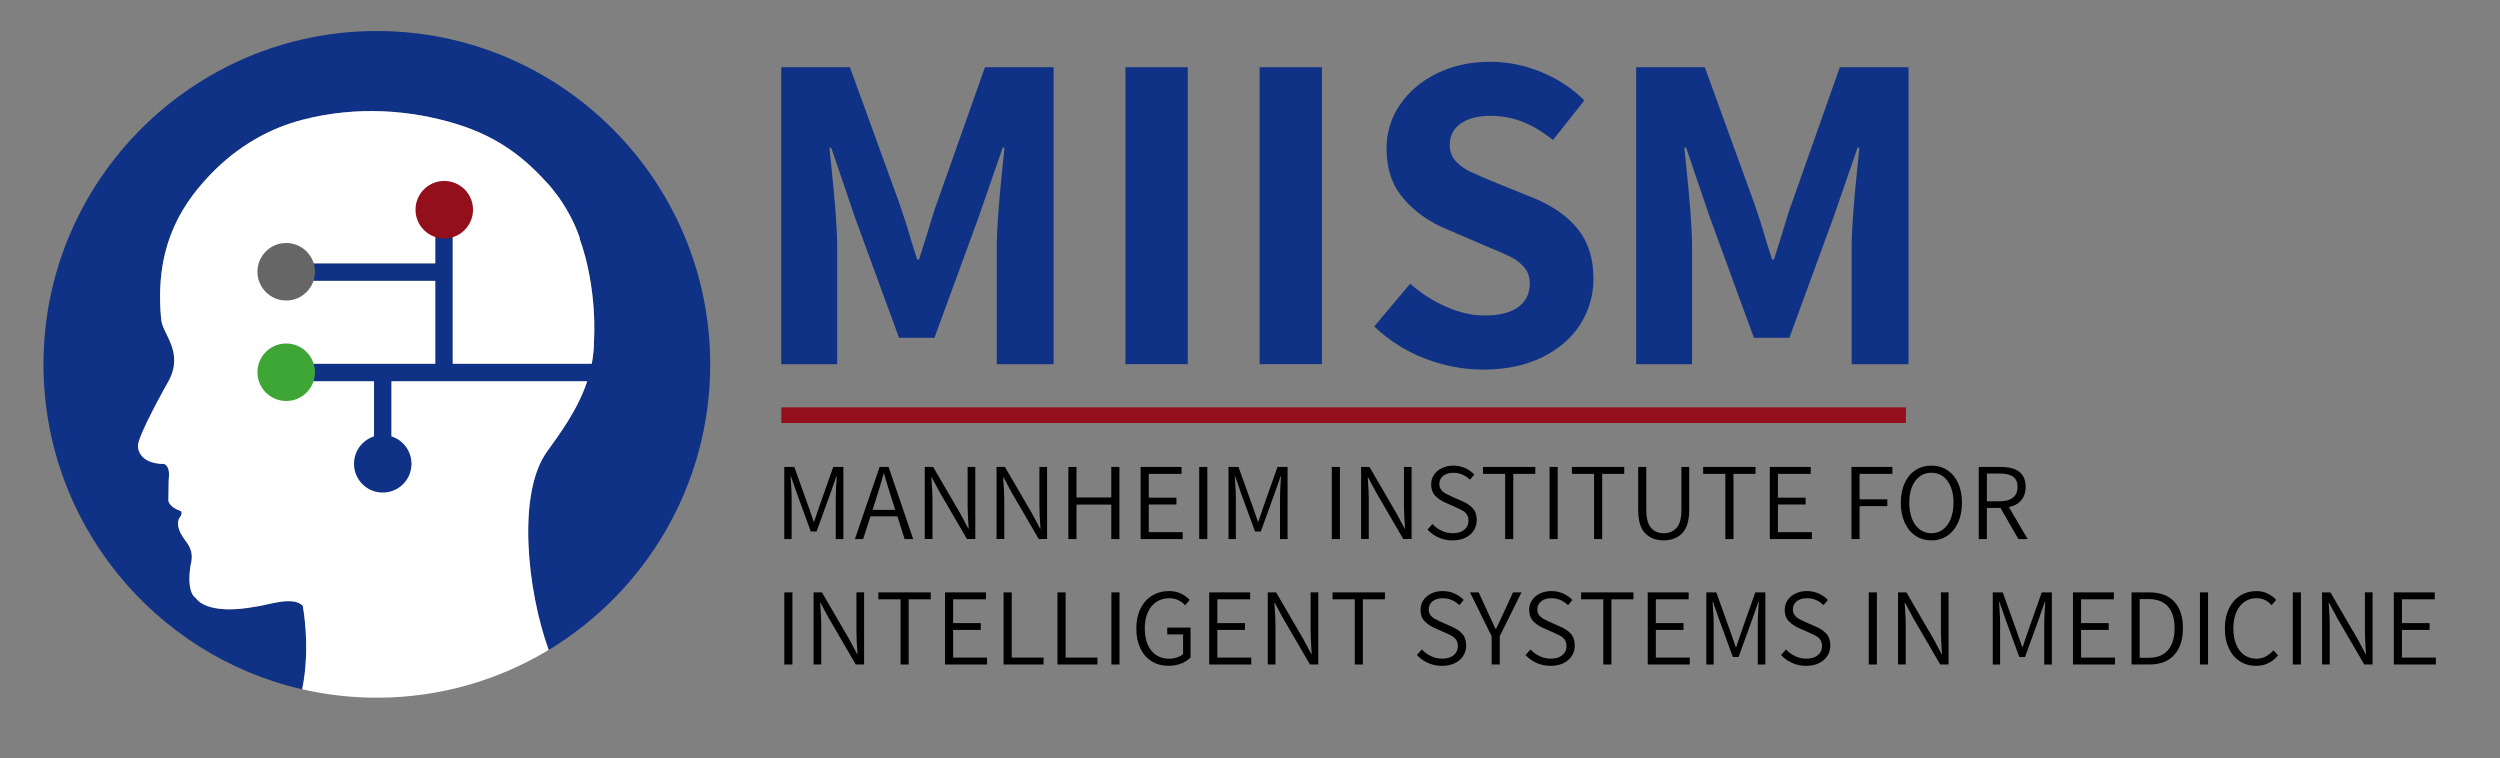 <?xml version="1.0" encoding="UTF-8"?>
<svg xmlns="http://www.w3.org/2000/svg" viewBox="0 0 857 260">
  <rect x="0" y="0" width="857" height="260" fill="#808080" stroke="none"/>
  <defs>
    <style>.cls-1{fill:#3ea635;}.cls-2{fill:#fff;}.cls-3{fill:none;stroke:#930f1b;stroke-width:5.38px;}.cls-4{fill:#666;}.cls-5{fill:#0f3286;}.cls-6{fill:#930f1b;}</style>
  </defs>
  <g id="Ebene_1">
    <path class="cls-5" d="M267.81,23.04h23.54l16.99,46.77c1.56,4.47,2.91,8.73,4.05,12.78l2.03,6.39h.62l2.8-8.88c1.66-5.62,2.75-9.04,3.27-10.29l16.53-46.77h23.54v101.8h-19.49v-40.38c0-5.71.68-14.97,2.03-27.75l.62-6.08h-.62l-8.26,23.85-15.12,41.31h-12.16l-15.12-41.31-8.11-23.85h-.62l.62,6.08c1.35,12.78,2.03,22.03,2.03,27.75v40.38h-19.17V23.04Z"></path>
    <path class="cls-5" d="M385.81,23.04h21.36v101.8h-21.36V23.04Z"></path>
    <path class="cls-5" d="M431.8,23.04h21.36v101.8h-21.36V23.04Z"></path>
    <path class="cls-5" d="M488.39,122.89c-6.55-2.55-12.31-6.21-17.3-10.99l12.32-14.65c3.74,3.33,7.87,5.97,12.39,7.94,4.52,1.98,8.91,2.96,13.17,2.96,4.99,0,8.81-.96,11.46-2.88,2.65-1.92,3.98-4.6,3.98-8.02,0-2.18-.6-4.01-1.79-5.46-1.19-1.46-2.7-2.65-4.52-3.59-1.82-.93-4.75-2.23-8.81-3.89l-13.41-5.77c-6.03-2.49-10.96-6-14.81-10.52-3.85-4.52-5.77-10.21-5.77-17.07,0-5.5,1.53-10.52,4.6-15.05,3.07-4.52,7.3-8.1,12.71-10.76,5.4-2.65,11.48-3.97,18.24-3.97,5.93,0,11.74,1.17,17.46,3.51,5.71,2.34,10.65,5.58,14.81,9.74l-10.76,13.56c-3.53-2.8-7.01-4.88-10.44-6.24-3.43-1.35-7.12-2.03-11.07-2.03-4.26,0-7.64.88-10.13,2.65-2.49,1.77-3.74,4.21-3.74,7.32,0,2.18.65,4.01,1.95,5.46,1.3,1.46,2.91,2.65,4.83,3.58,1.92.94,4.91,2.24,8.96,3.9l13.1,5.3c6.55,2.71,11.59,6.26,15.12,10.68,3.53,4.42,5.3,10.06,5.3,16.92,0,5.71-1.51,10.93-4.52,15.67-3.02,4.73-7.38,8.49-13.09,11.3-5.72,2.8-12.42,4.2-20.11,4.2-6.86,0-13.56-1.27-20.11-3.81Z"></path>
    <path class="cls-5" d="M560.87,23.04h23.54l16.99,46.77c1.56,4.47,2.91,8.73,4.05,12.78l2.03,6.39h.62l2.8-8.88c1.66-5.62,2.75-9.04,3.27-10.29l16.53-46.77h23.54v101.8h-19.49v-40.38c0-5.71.68-14.97,2.03-27.75l.62-6.08h-.62l-8.26,23.85-15.12,41.31h-12.16l-15.12-41.31-8.11-23.85h-.62l.62,6.08c1.35,12.78,2.03,22.03,2.03,27.75v40.38h-19.17V23.04Z"></path>
    <path d="M268.86,160.07h3.42l4.85,13.54,1.81,5.23h.15c.17-.48.42-1.19.72-2.14.4-1.2.75-2.23,1.05-3.09l4.78-13.54h3.46v24.72h-2.6v-14.3c0-1.5.11-3.89.34-7.15h-.15l-1.96,5.6-4.82,13.28h-1.96l-4.85-13.28-1.96-5.6h-.15l.08.94c.2,2.66.3,4.73.3,6.21v14.3h-2.52v-24.72Z"></path>
    <path d="M307.62,177h-9.22l-2.52,7.79h-2.82l8.47-24.72h3.08l8.43,24.72h-2.94l-2.48-7.79ZM306.9,174.78l-1.28-3.99c-1-3.13-1.86-5.93-2.56-8.39h-.15c-.83,3.04-1.67,5.83-2.52,8.39l-1.28,3.99h7.79Z"></path>
    <path d="M317.02,160.07h2.86l9.33,16.03,2.71,5.08h.15l-.11-1.66c-.03-.4-.08-1.25-.15-2.54s-.11-2.47-.11-3.52v-13.4h2.63v24.72h-2.86l-9.33-16.03-2.71-5.08h-.15l.11,1.81c.17,2.18.26,4.1.26,5.75v13.55h-2.64v-24.72Z"></path>
    <path d="M341.63,160.07h2.86l9.33,16.03,2.71,5.08h.15l-.11-1.66c-.03-.4-.08-1.25-.15-2.54s-.11-2.47-.11-3.52v-13.4h2.63v24.72h-2.86l-9.33-16.03-2.71-5.08h-.15l.11,1.81c.17,2.18.26,4.1.26,5.75v13.55h-2.64v-24.72Z"></path>
    <path d="M366.24,160.07h2.78v10.46h11.93v-10.46h2.78v24.72h-2.78v-11.82h-11.93v11.82h-2.78v-24.72Z"></path>
    <path d="M391,160.07h14.04v2.37h-11.25v8.16h9.48v2.34h-9.48v9.48h11.63v2.37h-14.41v-24.72Z"></path>
    <path d="M411.09,160.07h2.78v24.72h-2.78v-24.72Z"></path>
    <path d="M421.14,160.07h3.42l4.85,13.54,1.81,5.23h.15c.17-.48.42-1.19.72-2.14.4-1.2.75-2.23,1.05-3.09l4.78-13.54h3.46v24.72h-2.6v-14.3c0-1.5.11-3.89.34-7.15h-.15l-1.96,5.6-4.82,13.28h-1.96l-4.85-13.28-1.96-5.6h-.15l.08.94c.2,2.66.3,4.73.3,6.21v14.3h-2.52v-24.72Z"></path>
    <path d="M456.54,160.07h2.78v24.72h-2.78v-24.72Z"></path>
    <path d="M466.59,160.07h2.86l9.33,16.03,2.71,5.08h.15l-.11-1.66c-.03-.4-.08-1.25-.15-2.54s-.11-2.47-.11-3.52v-13.4h2.63v24.72h-2.86l-9.33-16.03-2.71-5.08h-.15l.11,1.81c.17,2.18.26,4.1.26,5.75v13.55h-2.64v-24.72Z"></path>
    <path d="M493.17,184.26c-1.47-.65-2.74-1.56-3.82-2.71l1.7-1.92c.9.98,1.96,1.75,3.16,2.31,1.2.57,2.46.85,3.76.85,1.68,0,3-.39,3.97-1.17s1.45-1.82,1.45-3.12c0-.83-.17-1.52-.52-2.07-.35-.55-.81-.99-1.36-1.32-.55-.32-1.33-.71-2.33-1.16l-3.57-1.58c-1.46-.63-2.65-1.43-3.6-2.41-.94-.98-1.41-2.28-1.41-3.91,0-1.23.32-2.33.98-3.31.65-.98,1.56-1.74,2.73-2.29,1.17-.55,2.46-.83,3.9-.83s2.76.28,4.01.83c1.24.55,2.3,1.29,3.18,2.22l-1.5,1.77c-1.63-1.58-3.53-2.37-5.68-2.37-1.46,0-2.62.35-3.5,1.05-.88.71-1.32,1.64-1.32,2.78,0,.78.2,1.43.6,1.96s.86.94,1.39,1.24c.53.3,1.24.65,2.14,1.06l3.58,1.58c1.63.68,2.89,1.52,3.78,2.52.89,1,1.34,2.36,1.34,4.06,0,1.31-.34,2.49-1.02,3.54-.68,1.06-1.64,1.88-2.9,2.49-1.26.6-2.71.9-4.37.9s-3.29-.32-4.76-.98Z"></path>
    <path d="M515.96,162.44h-7.6v-2.37h17.95v2.37h-7.56v22.35h-2.78v-22.35Z"></path>
    <path d="M531.2,160.07h2.78v24.72h-2.78v-24.72Z"></path>
    <path d="M546.44,162.44h-7.6v-2.37h17.95v2.37h-7.56v22.35h-2.78v-22.35Z"></path>
    <path d="M563.94,182.77c-1.58-1.64-2.37-4.31-2.37-8v-14.71h2.78v14.71c0,2.86.54,4.91,1.62,6.16,1.08,1.24,2.52,1.86,4.33,1.86s3.34-.62,4.44-1.86c1.1-1.25,1.65-3.29,1.65-6.16v-14.71h2.67v14.71c0,3.69-.8,6.35-2.39,8s-3.72,2.46-6.38,2.46-4.78-.82-6.36-2.46Z"></path>
    <path d="M591.44,162.44h-7.6v-2.37h17.95v2.37h-7.56v22.35h-2.78v-22.35Z"></path>
    <path d="M606.68,160.07h14.04v2.37h-11.25v8.16h9.48v2.34h-9.48v9.48h11.63v2.37h-14.41v-24.72Z"></path>
    <path d="M634.67,160.07h14.04v2.37h-11.25v8.73h9.52v2.33h-9.52v11.29h-2.78v-24.72Z"></path>
    <path d="M656.64,183.66c-1.58-1.06-2.81-2.56-3.71-4.51-.89-1.96-1.34-4.23-1.34-6.81s.45-4.84,1.34-6.76c.89-1.92,2.12-3.39,3.71-4.42s3.4-1.54,5.46-1.54,3.84.51,5.42,1.54,2.82,2.5,3.71,4.42c.89,1.92,1.33,4.17,1.33,6.76s-.45,4.85-1.33,6.81c-.89,1.95-2.13,3.46-3.71,4.51s-3.39,1.58-5.42,1.58-3.88-.52-5.46-1.58ZM666.07,181.49c1.14-.86,2.03-2.08,2.65-3.65s.94-3.4.94-5.51-.31-3.9-.94-5.44c-.63-1.54-1.51-2.74-2.65-3.58-1.14-.84-2.46-1.26-3.97-1.26s-2.87.42-4.01,1.26c-1.14.84-2.03,2.03-2.65,3.58-.63,1.54-.94,3.35-.94,5.44s.31,3.95.94,5.53c.63,1.58,1.52,2.8,2.67,3.65s2.48,1.28,3.99,1.28,2.83-.44,3.97-1.3Z"></path>
    <path d="M691.9,184.79l-6.13-10.68h-4.67v10.68h-2.78v-24.72h7.57c5.67,0,8.5,2.28,8.5,6.84,0,1.89-.51,3.41-1.52,4.59s-2.43,1.96-4.23,2.34l6.43,10.95h-3.16ZM681.11,171.84h4.33c2.01,0,3.54-.41,4.59-1.24,1.05-.82,1.58-2.05,1.58-3.69s-.51-2.8-1.54-3.52c-1.03-.71-2.57-1.07-4.63-1.07h-4.33v9.52Z"></path>
    <path d="M268.86,203.07h2.78v24.72h-2.78v-24.72Z"></path>
    <path d="M278.9,203.07h2.86l9.33,16.03,2.71,5.08h.15l-.11-1.66c-.03-.4-.08-1.25-.15-2.54s-.11-2.47-.11-3.52v-13.4h2.63v24.72h-2.86l-9.33-16.03-2.71-5.08h-.15l.11,1.81c.17,2.18.26,4.1.26,5.75v13.55h-2.64v-24.72Z"></path>
    <path d="M308.71,205.44h-7.6v-2.37h17.95v2.37h-7.56v22.35h-2.78v-22.35Z"></path>
    <path d="M323.94,203.07h14.04v2.37h-11.25v8.16h9.48v2.34h-9.48v9.48h11.63v2.37h-14.41v-24.72Z"></path>
    <path d="M344.04,203.07h2.78v22.35h10.91v2.37h-13.7v-24.72Z"></path>
    <path d="M362.51,203.07h2.78v22.35h10.91v2.37h-13.7v-24.72Z"></path>
    <path d="M380.99,203.07h2.78v24.72h-2.78v-24.72Z"></path>
    <path d="M394.81,226.7c-1.67-1.03-2.97-2.51-3.89-4.44s-1.39-4.2-1.39-6.81.48-4.88,1.43-6.81c.95-1.93,2.28-3.42,3.99-4.46s3.65-1.56,5.83-1.56c2.74,0,5.08,1,7.04,3.01l-1.54,1.85c-1.5-1.61-3.31-2.41-5.42-2.41-1.71,0-3.19.42-4.46,1.26-1.27.84-2.24,2.03-2.93,3.58-.69,1.54-1.04,3.37-1.04,5.47,0,3.21.74,5.75,2.22,7.62s3.54,2.8,6.17,2.8c.93,0,1.82-.15,2.67-.44.85-.28,1.54-.67,2.07-1.15v-6.73h-5.42v-2.34h7.98v10.23c-.83.88-1.89,1.58-3.2,2.09-1.31.51-2.76.77-4.37.77-2.16,0-4.07-.51-5.74-1.54Z"></path>
    <path d="M414.51,203.07h14.04v2.37h-11.25v8.16h9.48v2.34h-9.48v9.48h11.63v2.37h-14.41v-24.72Z"></path>
    <path d="M434.6,203.07h2.86l9.33,16.03,2.71,5.08h.15l-.11-1.66c-.03-.4-.08-1.25-.15-2.54s-.11-2.47-.11-3.52v-13.4h2.63v24.72h-2.86l-9.33-16.03-2.71-5.08h-.15l.11,1.81c.17,2.18.26,4.1.26,5.75v13.55h-2.64v-24.72Z"></path>
    <path d="M464.41,205.44h-7.6v-2.37h17.95v2.37h-7.56v22.35h-2.78v-22.35Z"></path>
    <path d="M489.53,227.26c-1.47-.65-2.74-1.56-3.82-2.71l1.7-1.92c.9.98,1.96,1.75,3.16,2.31,1.2.57,2.46.85,3.76.85,1.68,0,3-.39,3.97-1.17s1.45-1.82,1.45-3.12c0-.83-.17-1.52-.52-2.07-.35-.55-.81-.99-1.36-1.32-.55-.32-1.33-.71-2.33-1.16l-3.57-1.58c-1.46-.63-2.65-1.43-3.6-2.41-.94-.98-1.41-2.28-1.41-3.91,0-1.23.32-2.33.98-3.31.65-.98,1.56-1.74,2.73-2.29,1.17-.55,2.46-.83,3.9-.83s2.76.28,4.01.83c1.24.55,2.3,1.29,3.18,2.22l-1.5,1.77c-1.63-1.58-3.53-2.37-5.68-2.37-1.46,0-2.62.35-3.5,1.05-.88.71-1.32,1.64-1.32,2.78,0,.78.2,1.43.6,1.96s.86.94,1.39,1.24c.53.3,1.24.65,2.14,1.06l3.58,1.58c1.63.68,2.89,1.52,3.78,2.52s1.34,2.36,1.34,4.06c0,1.31-.34,2.49-1.02,3.54-.68,1.06-1.64,1.88-2.9,2.49-1.26.6-2.71.9-4.37.9s-3.29-.32-4.76-.98Z"></path>
    <path d="M511.33,218.08l-7.41-15.01h2.97l3.31,7.19.64,1.39c1,2.18,1.62,3.5,1.84,3.95h.15l.64-1.31c1.05-2.21,1.68-3.55,1.88-4.03l3.31-7.19h2.9l-7.45,15.01v9.71h-2.78v-9.71Z"></path>
    <path d="M526.77,227.26c-1.47-.65-2.74-1.56-3.82-2.71l1.7-1.92c.9.98,1.96,1.75,3.16,2.31,1.2.57,2.46.85,3.76.85,1.68,0,3-.39,3.97-1.17s1.45-1.82,1.45-3.12c0-.83-.17-1.52-.52-2.07-.35-.55-.81-.99-1.36-1.32-.55-.32-1.33-.71-2.33-1.16l-3.57-1.58c-1.46-.63-2.65-1.43-3.6-2.41-.94-.98-1.41-2.28-1.41-3.91,0-1.23.32-2.33.98-3.31.65-.98,1.56-1.74,2.73-2.29,1.17-.55,2.46-.83,3.9-.83s2.76.28,4.01.83c1.24.55,2.3,1.29,3.18,2.22l-1.5,1.77c-1.63-1.58-3.53-2.37-5.68-2.37-1.46,0-2.62.35-3.5,1.05-.88.71-1.32,1.64-1.32,2.78,0,.78.2,1.43.6,1.96s.86.94,1.39,1.24c.53.3,1.24.65,2.14,1.06l3.58,1.58c1.63.68,2.89,1.52,3.78,2.52s1.34,2.36,1.34,4.06c0,1.31-.34,2.49-1.02,3.54-.68,1.06-1.64,1.88-2.9,2.49-1.26.6-2.71.9-4.37.9s-3.29-.32-4.76-.98Z"></path>
    <path d="M549.6,205.44h-7.6v-2.37h17.95v2.37h-7.56v22.35h-2.78v-22.35Z"></path>
    <path d="M564.83,203.07h14.04v2.37h-11.25v8.16h9.48v2.34h-9.48v9.48h11.63v2.37h-14.41v-24.72Z"></path>
    <path d="M584.93,203.07h3.42l4.85,13.54,1.81,5.23h.15c.17-.48.42-1.19.72-2.14.4-1.2.75-2.23,1.05-3.09l4.78-13.54h3.46v24.72h-2.6v-14.3c0-1.5.11-3.89.34-7.15h-.15l-1.96,5.6-4.82,13.28h-1.96l-4.85-13.28-1.96-5.6h-.15l.08.94c.2,2.66.3,4.73.3,6.21v14.3h-2.52v-24.72Z"></path>
    <path d="M614.37,227.26c-1.47-.65-2.74-1.56-3.82-2.71l1.7-1.92c.9.98,1.96,1.75,3.16,2.31,1.2.57,2.46.85,3.76.85,1.68,0,3-.39,3.97-1.17s1.45-1.82,1.45-3.12c0-.83-.17-1.52-.52-2.07-.35-.55-.81-.99-1.36-1.32-.55-.32-1.33-.71-2.33-1.16l-3.57-1.58c-1.46-.63-2.65-1.43-3.6-2.41-.94-.98-1.41-2.28-1.41-3.91,0-1.23.32-2.33.98-3.31.65-.98,1.56-1.74,2.73-2.29,1.17-.55,2.46-.83,3.9-.83s2.76.28,4.01.83c1.24.55,2.3,1.29,3.18,2.22l-1.5,1.77c-1.63-1.58-3.53-2.37-5.68-2.37-1.46,0-2.62.35-3.5,1.05-.88.71-1.32,1.64-1.32,2.78,0,.78.2,1.43.6,1.96s.86.94,1.39,1.24c.53.3,1.24.65,2.14,1.06l3.58,1.58c1.63.68,2.89,1.52,3.78,2.52s1.34,2.36,1.34,4.06c0,1.31-.34,2.49-1.02,3.54-.68,1.06-1.64,1.88-2.9,2.49-1.26.6-2.71.9-4.37.9s-3.29-.32-4.76-.98Z"></path>
    <path d="M640.62,203.07h2.78v24.72h-2.78v-24.72Z"></path>
    <path d="M650.66,203.07h2.86l9.33,16.03,2.71,5.08h.15l-.11-1.66c-.03-.4-.08-1.25-.15-2.54s-.11-2.47-.11-3.52v-13.4h2.63v24.72h-2.86l-9.33-16.03-2.71-5.08h-.15l.11,1.81c.17,2.18.26,4.1.26,5.75v13.55h-2.64v-24.72Z"></path>
    <path d="M683.13,203.07h3.42l4.85,13.54,1.81,5.23h.15c.17-.48.42-1.19.72-2.14.4-1.2.75-2.23,1.05-3.09l4.78-13.54h3.46v24.72h-2.6v-14.3c0-1.5.11-3.89.34-7.15h-.15l-1.96,5.6-4.82,13.28h-1.96l-4.85-13.28-1.96-5.6h-.15l.08.94c.2,2.66.3,4.73.3,6.21v14.3h-2.52v-24.72Z"></path>
    <path d="M710.6,203.07h14.04v2.37h-11.25v8.16h9.48v2.34h-9.48v9.48h11.63v2.37h-14.41v-24.72Z"></path>
    <path d="M730.69,203.07h6.06c3.76,0,6.63,1.06,8.6,3.19s2.96,5.15,2.96,9.07-.99,6.96-2.96,9.16c-1.97,2.2-4.8,3.29-8.48,3.29h-6.17v-24.72ZM736.53,225.49c2.96,0,5.19-.88,6.68-2.65,1.49-1.77,2.24-4.27,2.24-7.5s-.75-5.65-2.24-7.38c-1.49-1.73-3.72-2.6-6.68-2.6h-3.05v20.13h3.05Z"></path>
    <path d="M754.14,203.07h2.78v24.72h-2.78v-24.72Z"></path>
    <path d="M767.85,226.7c-1.62-1.03-2.88-2.51-3.8-4.44-.91-1.93-1.37-4.2-1.37-6.81s.47-4.85,1.39-6.8c.93-1.94,2.22-3.43,3.88-4.47s3.52-1.56,5.61-1.56c1.38,0,2.65.29,3.8.86,1.15.58,2.12,1.29,2.9,2.14l-1.54,1.85c-1.43-1.61-3.13-2.41-5.12-2.41-1.6,0-3.01.42-4.21,1.26-1.2.84-2.14,2.03-2.8,3.58-.66,1.54-1,3.37-1,5.47s.32,3.95.96,5.52c.64,1.56,1.55,2.78,2.75,3.63,1.19.85,2.59,1.28,4.19,1.28,1.15,0,2.2-.24,3.14-.72.94-.48,1.85-1.19,2.73-2.14l1.54,1.74c-1,1.17-2.12,2.07-3.35,2.67-1.23.6-2.62.9-4.18.9-2.06,0-3.89-.51-5.51-1.54Z"></path>
    <path d="M785.97,203.07h2.78v24.72h-2.78v-24.72Z"></path>
    <path d="M796.01,203.07h2.86l9.33,16.03,2.71,5.08h.15l-.11-1.66c-.03-.4-.08-1.25-.15-2.54s-.11-2.47-.11-3.52v-13.4h2.63v24.72h-2.86l-9.33-16.03-2.71-5.08h-.15l.11,1.81c.17,2.18.26,4.1.26,5.75v13.55h-2.64v-24.72Z"></path>
    <path d="M820.59,203.07h14.04v2.37h-11.25v8.16h9.48v2.34h-9.48v9.48h11.63v2.37h-14.41v-24.72Z"></path>
    <line class="cls-3" x1="267.84" y1="142.33" x2="653.35" y2="142.33"></line>
  </g>
  <g id="Ebene_2">
    <path class="cls-5" d="M243.46,124.91c0-63.02-51.27-114.28-114.28-114.28S14.9,61.89,14.9,124.91c0,54.22,37.95,99.74,88.68,111.39,2.98-14.39.21-28.56.21-28.56-3.12-3.58-11.99-.3-15.97.2-17.4,3.24-20.6-2.83-20.6-2.83-3.59-2.2-1.89-11.39-1.89-11.39,1.32-4.75-.83-7.07-2.18-8.93-3.61-5.05-1.53-7.39-1.53-7.39,1.14-1.43.37-2.19.37-2.19-3.98-1.32-4.27-3.51-4.27-3.51l.1-7.3c.66-5.02-1.61-5.32-1.61-5.32-9.12-.17-8.92-6.07-8.92-6.07-.36-3.24,10.62-22.6,10.62-22.6,5.12-9.87-2.17-15.77-2.66-20.87-2.26-23.51,5.69-37.91,16.48-49.3,9.87-10.43,21.14-16.39,32.06-19.2,18.72-4.82,36.95-3.32,52.52,1.43,15.57,4.74,24.52,12.73,32.01,21.09.86.97,1.62,2.01,2.39,3.04h.07c2.55,3.49,5.87,8.76,8.01,15.14h-.13c6.27,17.42,4.95,34.97,4.95,34.97,0,2.78-.28,5.44-.76,8h-47.66v-45.25h-5.99v10.84h-45.01v5.99h45.01v28.42h-45.01v6.01h24.01v24.72h5.99v-24.72h67.09c-3.32,9.98-9.51,18.12-13.89,24.28-10.15,14.3-6.76,47.28.68,67.83,33.16-20.03,55.39-56.42,55.39-97.9Z"></path>
    <path class="cls-2" d="M187.4,154.98c4.38-6.16,10.57-14.3,13.89-24.28h-67.09v24.72h-5.99v-24.72h-24.01v-6.01h45.01v-28.42h-45.01v-5.99h45.01v-10.84h5.99v45.25h47.66c.48-2.56.77-5.22.76-8,0,0,1.32-17.55-4.95-34.97h.13c-2.14-6.37-5.46-11.65-8.01-15.14h-.07c-.76-1.03-1.53-2.07-2.39-3.04-7.49-8.36-16.45-16.35-32.01-21.09-15.57-4.74-33.8-6.24-52.52-1.43-10.92,2.81-22.19,8.77-32.06,19.2-10.79,11.39-18.74,25.78-16.48,49.3.49,5.1,7.78,11,2.66,20.87,0,0-10.99,19.35-10.62,22.6,0,0-.2,5.91,8.92,6.07,0,0,2.26.3,1.61,5.32l-.1,7.3s.29,2.18,4.27,3.51c0,0,.77.76-.37,2.19,0,0-2.09,2.34,1.53,7.39,1.34,1.85,3.49,4.18,2.18,8.93,0,0-1.7,9.18,1.89,11.39,0,0,3.2,6.07,20.6,2.83,3.99-.49,12.85-3.78,15.97-.2,0,0,2.76,14.16-.21,28.56,8.23,1.89,16.8,2.89,25.6,2.89,21.53,0,41.69-5.99,58.9-16.38-7.43-20.55-10.83-53.53-.68-67.83Z"></path>
    <path class="cls-5" d="M141.06,158.99c0,5.45-4.41,9.86-9.86,9.86s-9.85-4.41-9.85-9.86,4.41-9.86,9.85-9.86,9.86,4.41,9.86,9.86"></path>
    <path class="cls-1" d="M98.11,117.75c-5.45,0-9.86,4.41-9.86,9.86s4.41,9.85,9.86,9.85,9.86-4.41,9.86-9.85-4.41-9.86-9.86-9.86"></path>
    <path class="cls-4" d="M98.11,83.3c-5.45,0-9.86,4.41-9.86,9.86s4.41,9.85,9.86,9.85,9.86-4.41,9.86-9.85-4.41-9.86-9.86-9.86"></path>
    <path class="cls-6" d="M162.15,71.89c0-5.45-4.41-9.86-9.86-9.86s-9.85,4.41-9.85,9.86,4.41,9.86,9.85,9.86,9.86-4.41,9.86-9.86"></path>
  </g>
</svg>
